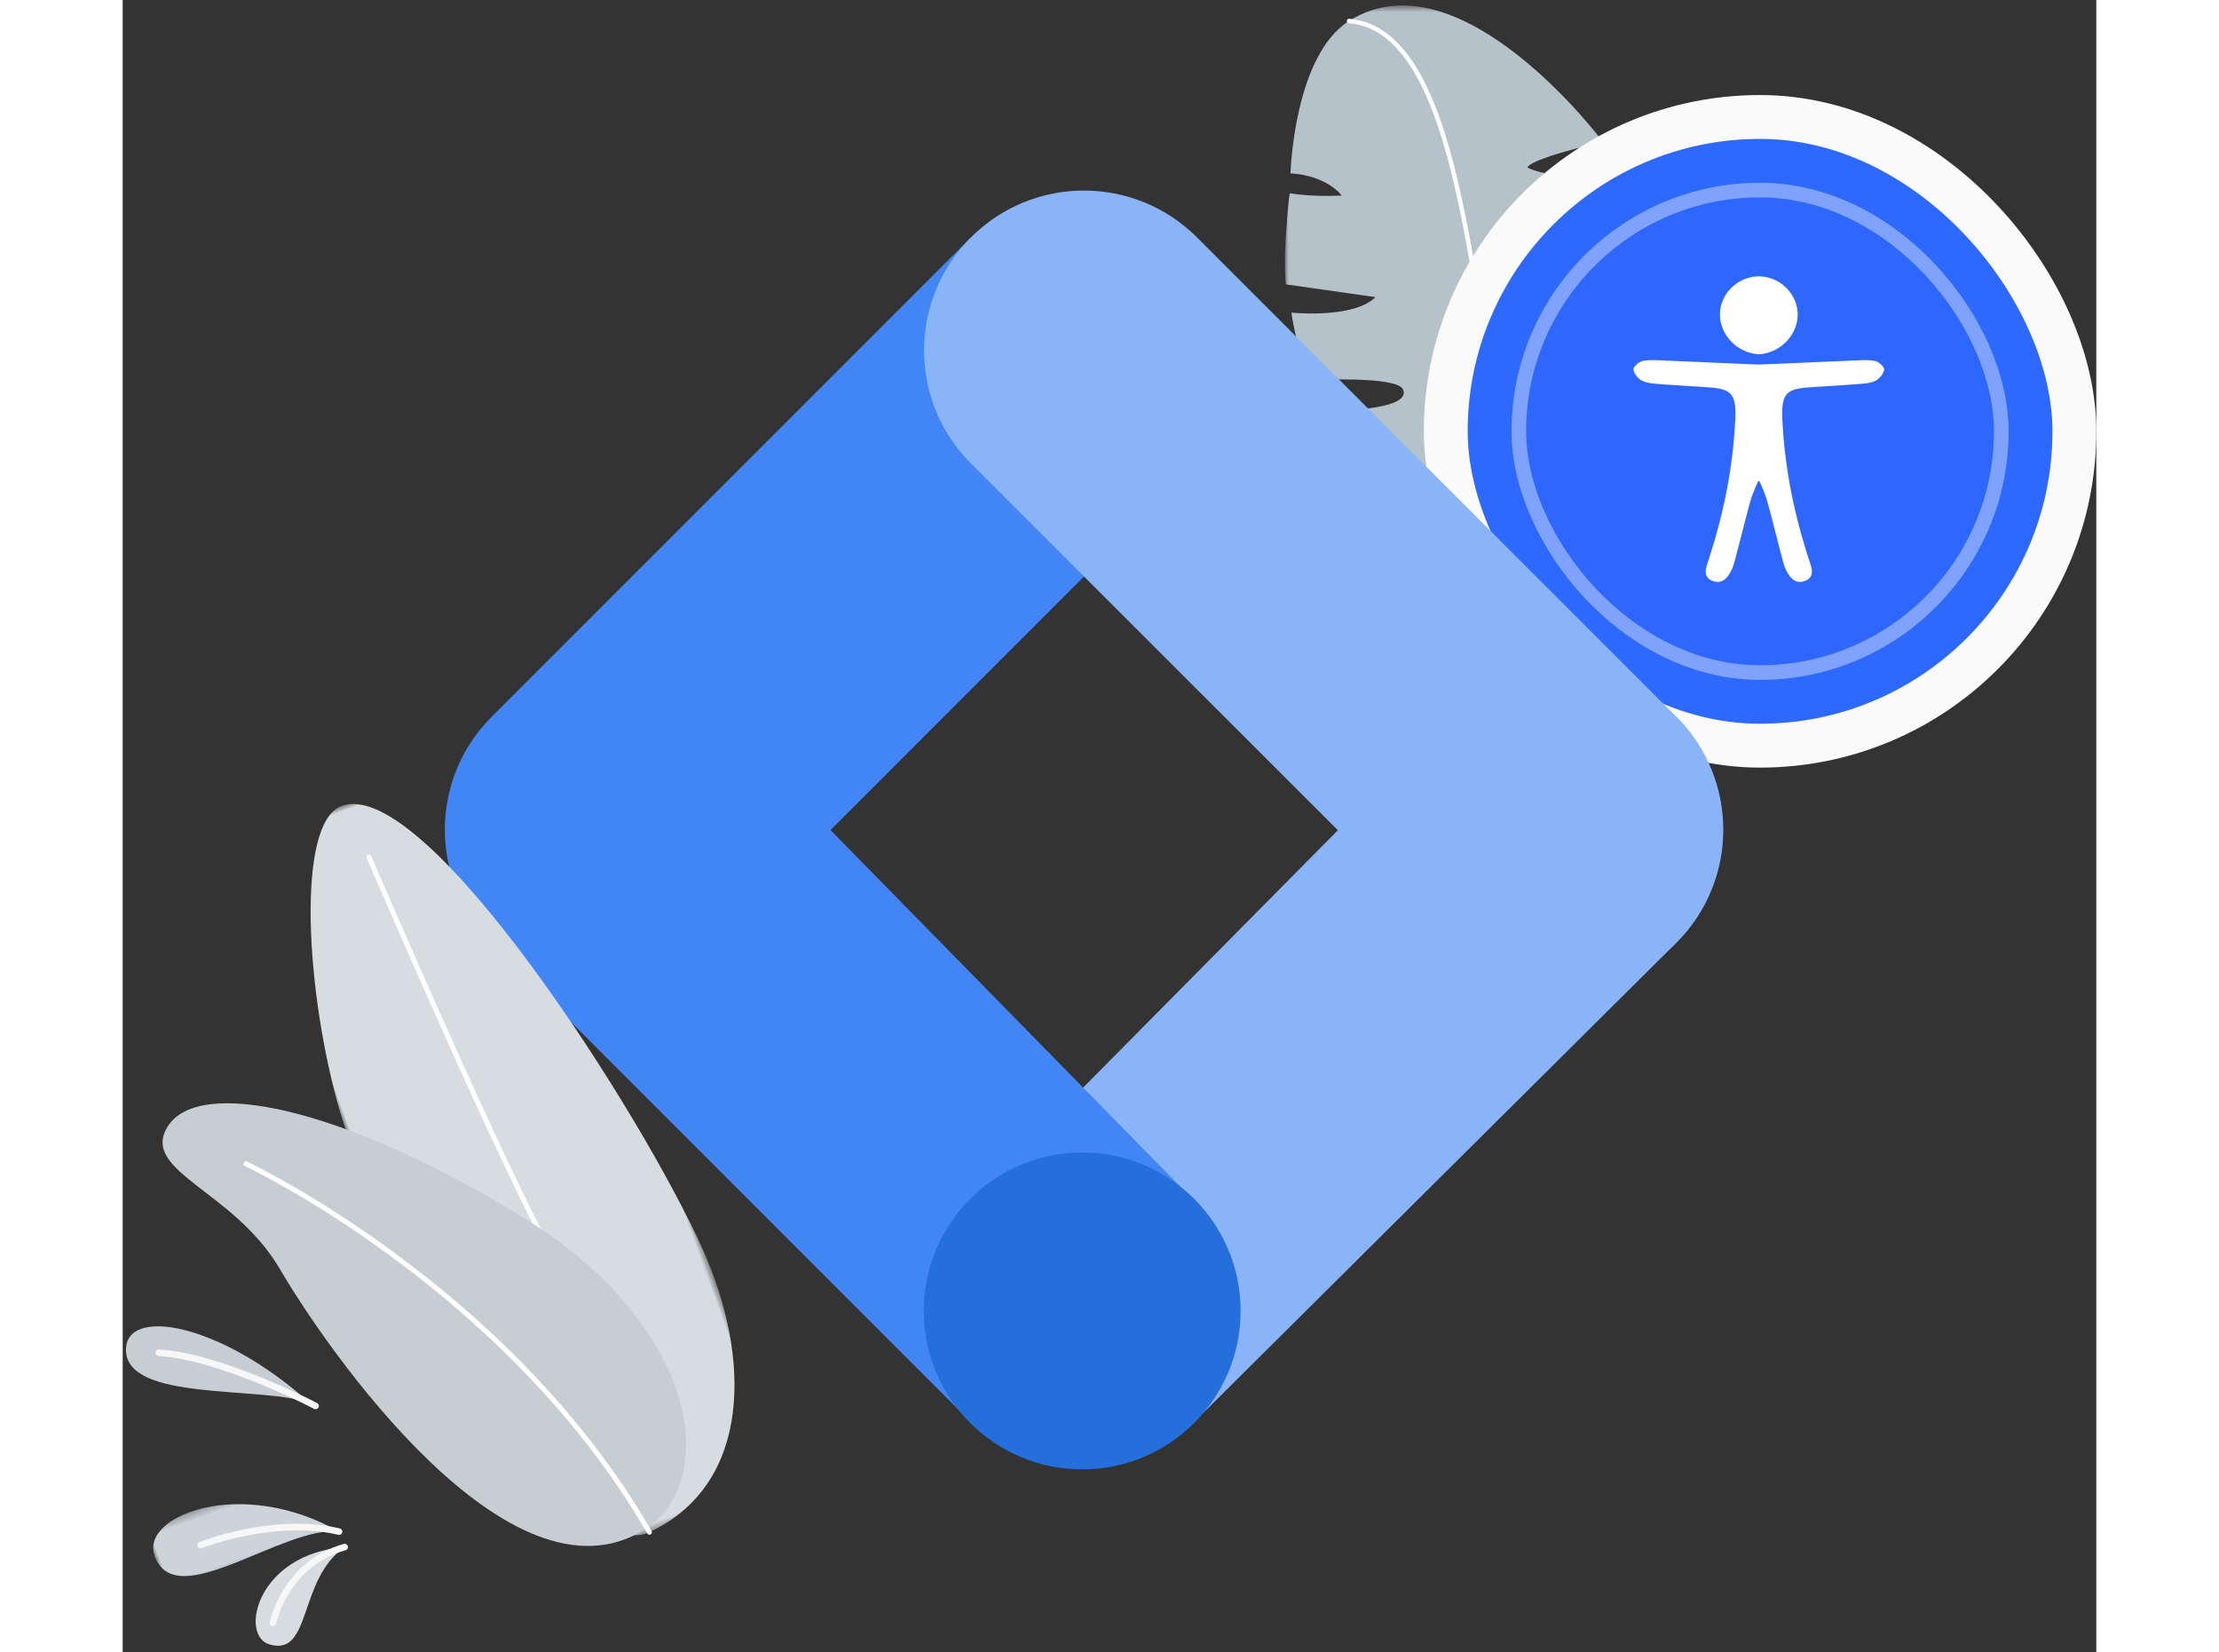 <svg width="317" height="236" viewBox="0 0 270 226" xmlns="http://www.w3.org/2000/svg" xmlns:xlink="http://www.w3.org/1999/xlink"><rect x="0" y="0" width="270" height="226" fill="#333333" stroke="none"/><defs><path id="a" d="M.685.084H42.13v73.223H.685z"/><path id="c" d="M0 .585h51.855V90.7H0z"/><path id="e" d="M.964.786h40.439v107.772H.963z"/><path id="g" d="M0 .264h24.85v9.501H0z"/></defs><g fill="none" fill-rule="evenodd"><path d="M208.237 36.517c4.152-8.028 10.245-14.666 10.245-18.874 0 0 7.529-.227 7.22 17.392-.282 15.989-3.657 27.303-3.657 27.303l-12.167 2.894-12.74-8.754" fill="#D6DCE0"/><g transform="translate(206.25 21.108)"><mask id="b" fill="#fff"><use xlink:href="#a"/></mask><path d="M3.588 42.981c7.55-6.489 11.05-9.481 11.05-9.481l3-.602-1.562-.77s4.375-3.614 5.437-4.8l4.125-.684-2.437-1.123s3.688-3.865 4.312-5.548h2.125l-1-2.556s3.563-6.794 5.5-16.768c0 0 3.905-4.185 7 10.223 1.313 6.11.875 11.906.875 11.906L39.951 24.4h2.133s.242 6.359-.383 10.348c0 0-1.687 1.247-4.875 1.309l4.375 2.556s-.545 7.323-2.954 15.619l-8.604.204 6.959 4.75c-1.011 2.67-2.235 5.314-3.713 7.727 0 0-6.902 11.367-23.87 3.793C-5.729 64.123 3.587 42.98 3.587 42.98" fill="#C6CED3" mask="url(#b)"/></g><g transform="translate(159 .163)"><mask id="d" fill="#fff"><use xlink:href="#c"/></mask><path d="M47.088 90.527c-12.653 1.886-25.95-12.261-25.95-12.261-2.352-2.18-5.478-5.8-7.52-8.49 0 0 9.37-3.373 8.525-5.15-.621-1.308-12.073-.2-12.073-.2-3.017-4.673-4.931-8.36-4.931-8.36s12.464.11 11-2.992c-.875-1.854-12.75-1.247-12.75-1.247s-.875-1.745-1.625-4.862c-.75-3.116-.876-4.363-.876-4.363s8.5.873 11.5-2.12L.138 38.737s-.312-2.182 0-6.857c.334-4.982.528-5.61.528-5.61 3.348.56 7.098.311 7.098.311S5.822 23.861.759 23.55c0 0 .459-16.073 8.004-20.842C23.967-6.901 43.5 19.235 43.5 19.235c-10.827 2.552-10.3 3.544-10.3 3.544 4.626 2.119 11.876.374 11.876.374s.875 1.558 1.812 4.239c.938 2.68 1.125 4.612 1.125 4.612s-6.25-.249-7 2.556c0 0 .625 1.932 7.875.436 0 0 .743 2.26 1.056 6.374.312 4.114.382 6.717.382 6.717s-7.657.224-7.484 1.862c.211 2.01 7.688 1.45 7.688 1.45s.108 14.89 1.109 26.111c0 0 1.723 12.082-4.551 13.017" fill="#B5C2C9" mask="url(#d)"/></g><path d="M167.764 2.869c15.562 1.31 16.236 39.05 20.88 52.477 4.566 13.205 17.444 35.344 17.444 35.344M210.183 88.03c12.68-15.947 16.33-12.975 25.33-29.806 9-16.83 6.375-36.28 6.375-36.28M219.396 17.785s1.594 10.566-1.508 23.796l-.008-.02c-3.103 13.23-7.241 19.78-7.241 19.78" stroke="#FFF" stroke-width=".6" stroke-linecap="round"/><g><g transform="translate(184 19)"><rect stroke="#FAFAFA" stroke-width="6" fill="#2D68FF" x="-3" y="-3" width="86" height="86" rx="43"/><rect stroke="#FAFAFA" stroke-width="2" fill="#2D68FF" opacity=".4" x="7" y="7" width="66" height="66" rx="33"/><path d="M39.83 30.866l.059-.002c4.257-.164 8.513-.372 12.77-.539 1.021-.04 2.072-.14 3.051.05.518.1 1.305.797 1.265 1.17-.06.556-.644 1.275-1.185 1.54-.712.35-1.595.388-2.41.453-2.307.184-4.619.293-6.926.47-2.778.212-3.438.927-3.428 3.664.003.718.061 1.434.11 2.15.419 6.16 1.704 12.122 3.625 17.942.306.929.754 2.144-.57 2.68-1.315.535-2.1-.385-2.624-1.464-.218-.452-.368-.947-.496-1.437-.713-2.706-1.382-5.425-2.129-8.121-.161-.582-.49-1.417-.984-2.505a.226.226 0 00-.13-.118.224.224 0 00-.13.118c-.494 1.088-.822 1.923-.984 2.505-.747 2.696-1.416 5.415-2.129 8.121-.128.49-.278.985-.496 1.437-.523 1.08-1.308 1.999-2.624 1.465-1.324-.537-.876-1.752-.57-2.68 1.921-5.82 3.206-11.782 3.626-17.944.048-.715.106-1.43.11-2.149.01-2.737-.65-3.452-3.43-3.664-2.306-.177-4.618-.286-6.925-.47-.815-.065-1.698-.104-2.41-.453-.54-.265-1.124-.984-1.184-1.54-.041-.373.746-1.07 1.264-1.17.979-.19 2.03-.09 3.052-.05 4.256.167 8.512.375 12.77.539l.059.002h.003zm.074-12.066c2.789.049 5.288 2.4 5.234 5.31-.053 2.886-2.56 5.255-5.386 5.348l.151-.009v.009l-.075-.005-.076.005v-.009l-.065-.003c-2.736-.203-5.117-2.524-5.17-5.336-.052-2.91 2.446-5.261 5.236-5.31h.151z" fill="#FFF"/></g></g><g transform="translate(44 26)"><path fill="#8AB4F8" d="M102.748 168.343L72.38 137.939l65.233-65.9 30.928 30.921z"/><path d="M102.967 37.4L72.047 6.474 6.48 72.04c-8.54 8.534-8.548 22.365-.014 30.906l.014.014 65.567 65.567 30.333-30.475-49.547-50.51 50.134-50.141z" fill="#4285F4"/><path d="M168.534 72.04L102.967 6.473c-8.54-8.541-22.386-8.541-30.927 0s-8.541 22.387 0 30.92l65.602 65.567c8.54 8.541 22.386 8.541 30.92 0 8.541-8.54 8.541-22.386 0-30.92h-.028z" fill="#8AB4F8"/><circle fill="#246FDB" cx="87.266" cy="153.322" r="21.671"/></g><g><g transform="rotate(-20 333.147 14.75)"><mask id="f" fill="#fff"><use xlink:href="#e"/></mask><path d="M15.578.786c12.285 0 24.246 53.805 25.688 74.081 1.117 15.715-4.492 32.247-20.104 33.674C8.876 109.663-.058 56.908 1.058 40.07 2.175 23.235 8.876.786 15.578.786" fill="#D6DCE0" mask="url(#f)"/></g><path d="M33.69 117.244s15.536 36.153 23.585 51.737" stroke="#FFF" stroke-width=".672" stroke-linecap="round"/><path d="M71.339 209.253c10.427-6.503 7.68-27.88-16.79-42.863S10.3 147.252 6.12 154.155c-3.712 6.129 9.087 8.638 15.409 19.476 6.322 10.838 31.405 47.1 49.81 35.622" fill="#C6CED3"/><path d="M16.87 159.2s35.836 16.82 55.186 50.39" stroke="#FFF" stroke-width=".672" stroke-linecap="round"/><path d="M25.556 191.874C13.22 180.836.304 178.697.451 184.737c.169 6.995 18.322 4.828 25.105 7.137" fill="#C6CED3"/><g transform="rotate(-20 593.64 96.173)"><mask id="h" fill="#fff"><use xlink:href="#g"/></mask><path d="M24.85 9.765C14.939-1.919-.027-1.67 0 4.293c.04 8.493 17.94 2.034 24.85 5.472" fill="#CCD4DA" mask="url(#h)"/></g><path d="M30.367 211.623c-11.994.944-14.443 12.066-10.31 13.309 5.84 1.757 3.899-8.885 10.31-13.309" fill="#D6DCE0"/><path d="M26.387 192.318s-12.944-6.786-21.443-7.276M10.658 211.353s10.07-3.986 18.941-1.84M20.547 221.991s1.669-8.094 9.821-10.367" stroke="#F7F7F7" stroke-width=".896" stroke-linecap="round"/></g></g></svg>
